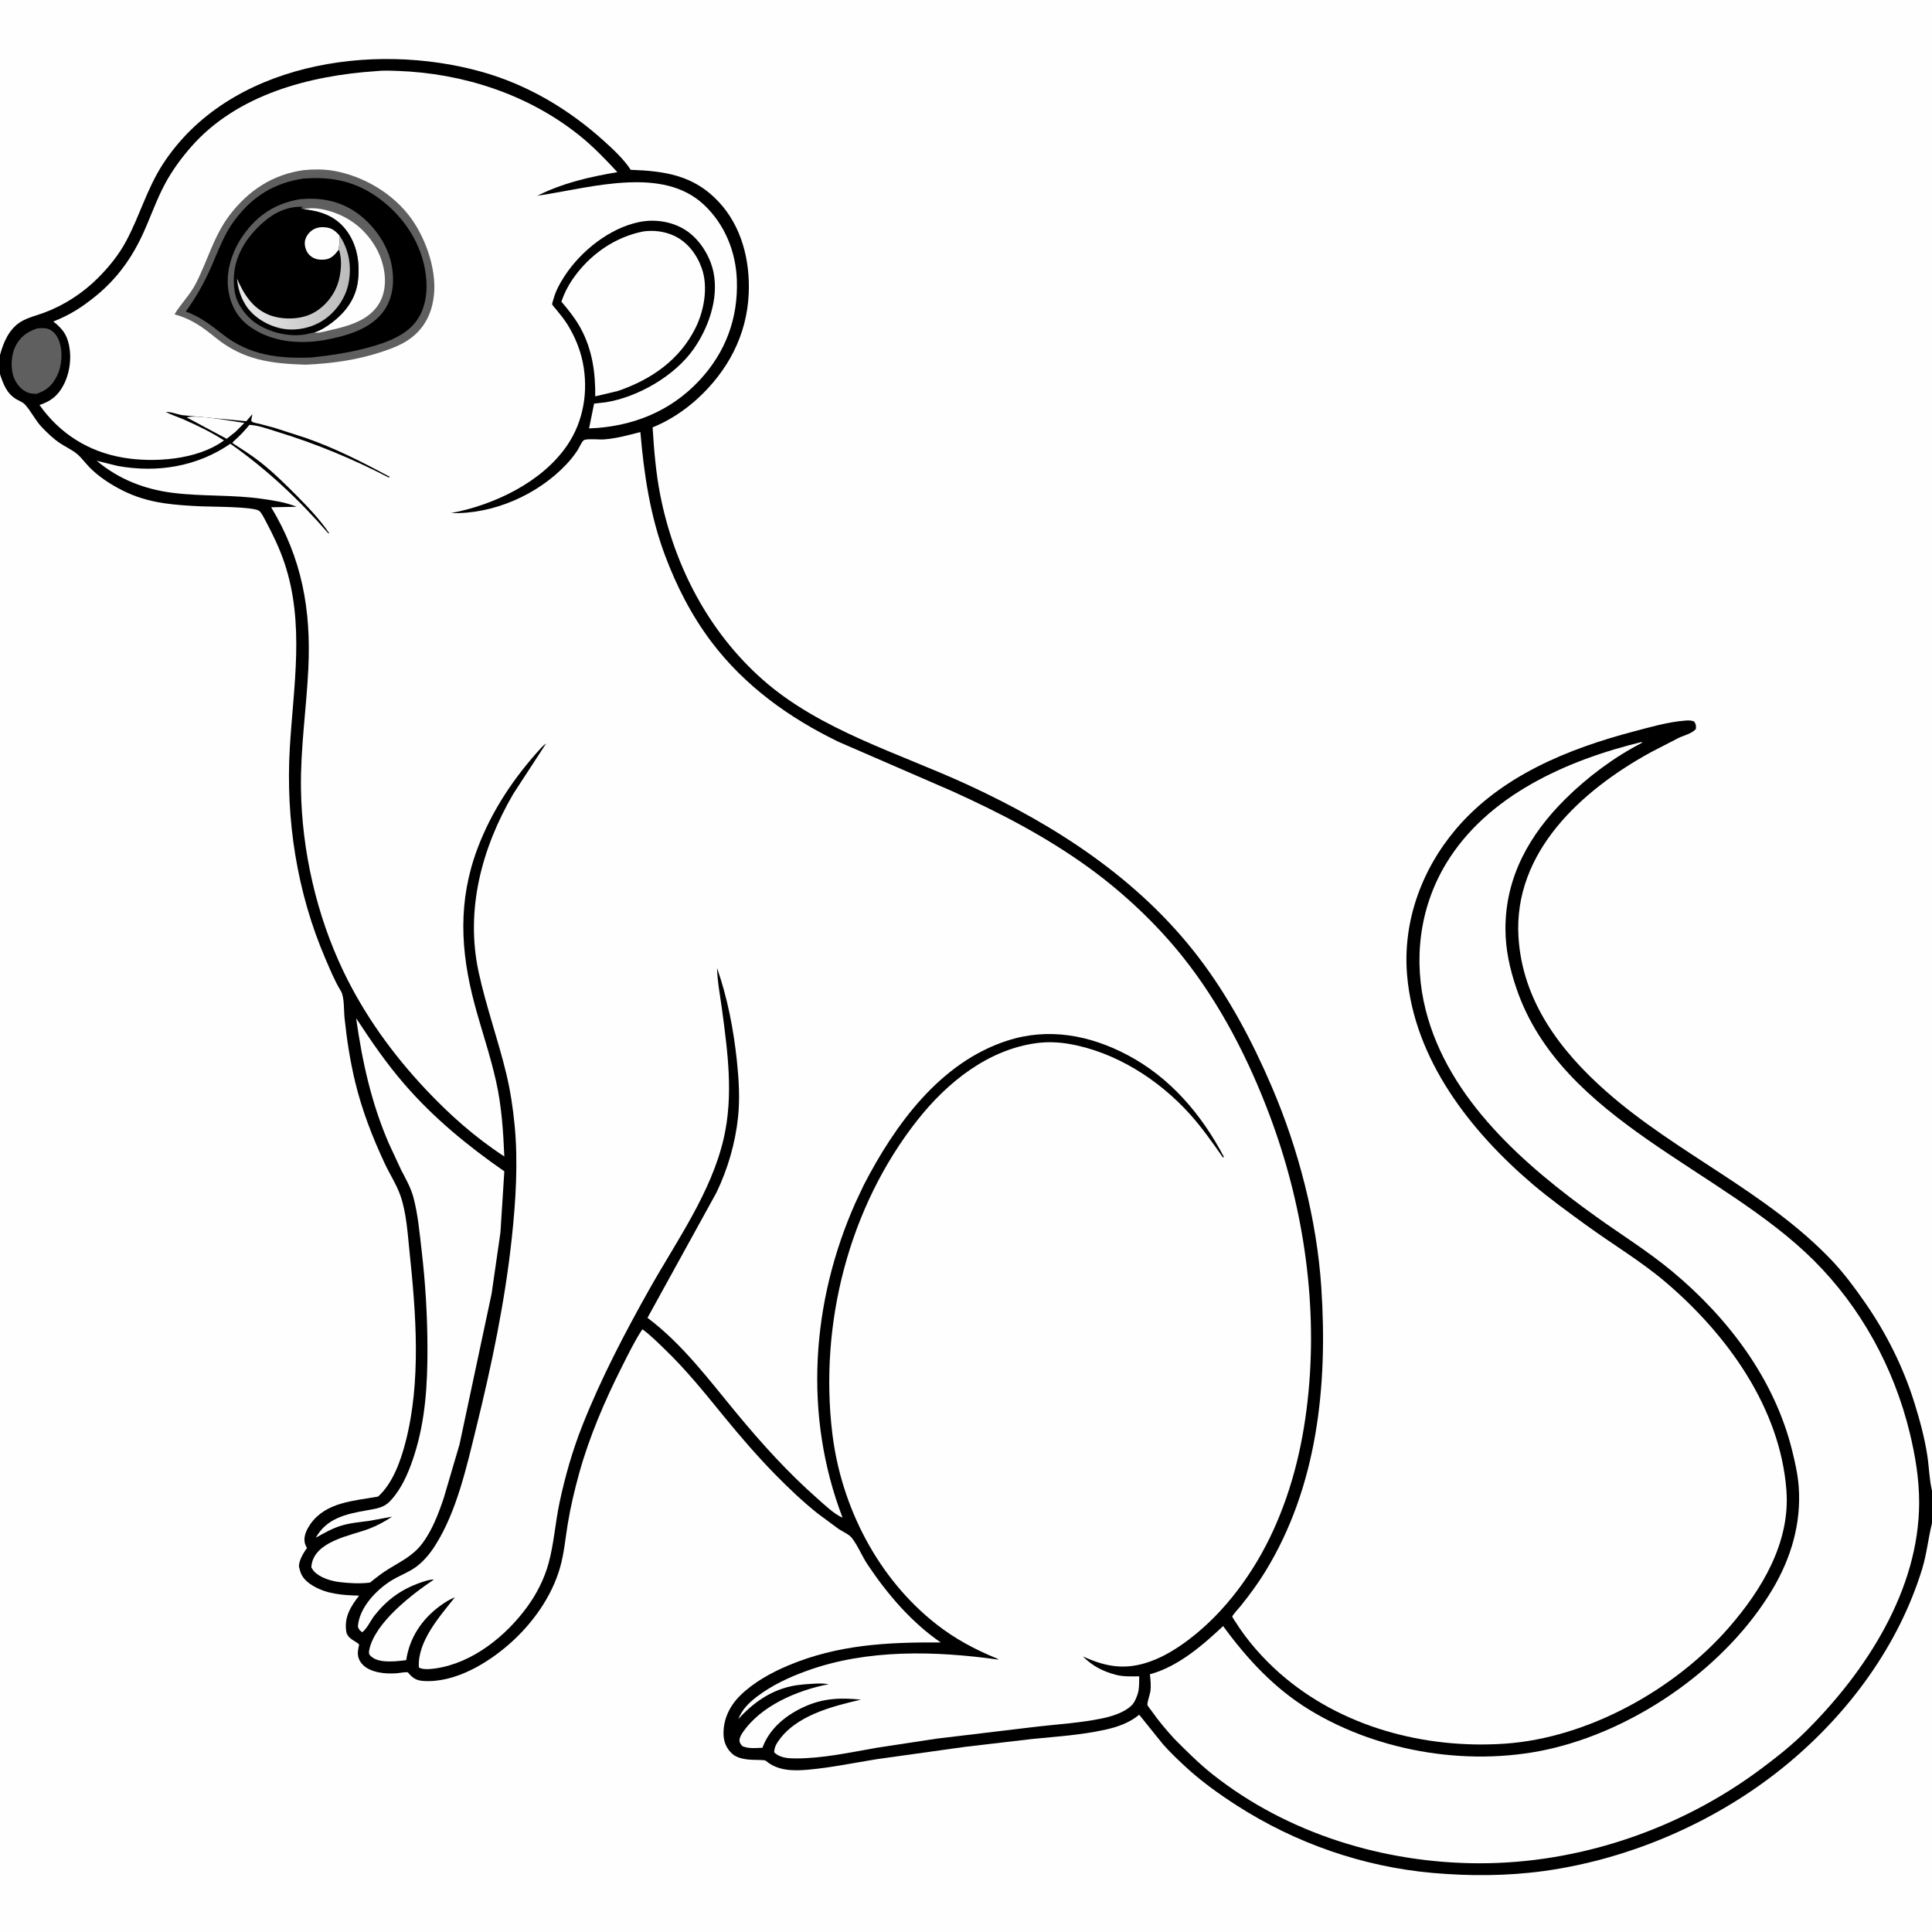 <svg version="1.1" xmlns="http://www.w3.org/2000/svg" style="display: block;" viewBox="0 0 2048 2048" width="1024" height="1024">
<rect x="0" y="0" width="2048" height="2048" fill="#333333" stroke="none"/>
<defs>
	<linearGradient id="Gradient1" gradientUnits="userSpaceOnUse" x1="368.5" y1="300.353" x2="257.746" y2="302.628">
		<stop class="stop0" offset="0" stop-opacity="1" stop-color="rgb(189,188,188)"/>
		<stop class="stop1" offset="1" stop-opacity="1" stop-color="rgb(232,231,233)"/>
	</linearGradient>
</defs>
<path transform="translate(0,0)" fill="rgb(0,0,0)" d="M 0 376.352 L 0 -0 L 2048 0 L 2048 1580.31 L 2048 1614.68 L 2048 2048 L -0 2048 L 0 396.586 L 0 376.352 z"/>
<path transform="translate(0,0)" fill="rgb(254,254,254)" d="M 197.933 442.5 C 207.222 439.112 247.59 446.747 259.044 448.348 L 249.79 457.615 L 240.304 465.164 L 197.933 442.5 z"/>
<path transform="translate(0,0)" fill="rgb(95,95,95)" d="M 39.564 348.107 C 43.935 347.793 47.902 347.398 52.05 349.057 C 57.041 351.054 60.667 356.188 62.5 361.06 C 66.876 372.693 65.754 387.959 60.161 399 C 55.216 408.762 48.985 414.078 38.741 417.477 C 35.74 417.351 32.51 417.315 29.683 416.187 C 22.571 413.347 17.892 407.753 14.978 400.847 C 10.982 391.377 11.678 376.755 16.161 367.5 C 21.196 357.105 28.868 351.629 39.564 348.107 z"/>
<path transform="translate(0,0)" fill="rgb(254,254,254)" d="M 682.509 245.236 C 693.397 243.939 704.06 245.204 714.086 249.708 C 728.542 256.202 738.634 269.585 743.872 284.279 C 750.86 303.882 746.472 328.821 737.569 347.031 C 720.814 381.301 690.528 402.253 655.244 414.373 L 630.965 420.17 C 631.263 395.097 627.857 370.912 615.817 348.5 C 610.225 338.091 602.734 328.689 595.082 319.743 C 598.064 311.118 601.829 303.541 606.995 295.993 C 624.618 270.243 651.813 250.991 682.509 245.236 z"/>
<path transform="translate(0,0)" fill="rgb(254,254,254)" d="M 377.504 1079.3 C 393.568 1103.86 409.771 1127.48 429.041 1149.68 C 459.984 1185.32 495.967 1214.83 534.604 1241.66 L 530.485 1306.47 L 521.099 1371.5 L 487.151 1531 L 470.423 1587.89 C 464.772 1604.69 458.093 1622.42 447.232 1636.65 C 437.742 1649.09 424.972 1655.17 412 1663.13 C 405.001 1667.43 398.657 1672.4 392.295 1677.58 C 381.994 1678.97 370.304 1678.32 360 1677.09 C 351.053 1676.02 338.876 1672.38 332.707 1665.5 C 331.63 1664.3 330.866 1662.89 330.067 1661.5 L 330.178 1659.6 C 333.345 1633.58 372.137 1627.78 391.094 1620.6 C 399.689 1617.35 408.032 1612.84 415.65 1607.72 L 391.339 1612.2 C 381.242 1613.57 370.954 1614.35 361.188 1617.43 C 351.737 1620.41 343.366 1625.17 334.774 1630.03 C 346.276 1609.31 367.116 1604.85 388.5 1601.08 C 394.702 1599.99 402.112 1599 407.65 1595.86 C 412.25 1593.25 416.076 1588.64 419.232 1584.43 C 428.393 1572.23 434.423 1557.14 439.066 1542.71 C 451.053 1505.47 453.252 1467.05 453.118 1428.22 C 452.999 1394.17 451.001 1360.33 447.043 1326.5 C 444.83 1307.59 443.102 1287.25 438.136 1268.88 C 435.378 1258.67 429.983 1249.49 425.195 1240.14 L 412.085 1211.9 C 393.571 1168.97 384.005 1125.45 377.504 1079.3 z"/>
<path transform="translate(0,0)" fill="rgb(254,254,254)" d="M 1740.49 786.5 L 1740.51 787.439 C 1711.11 802.6 1682.9 823.605 1659.44 846.854 C 1621.33 884.622 1595.83 929.564 1595.84 984.531 C 1595.84 1006.53 1600.45 1027.08 1607.49 1047.79 C 1655.25 1188.09 1824.93 1238.56 1922.85 1336.24 C 1972.83 1386.11 2007.53 1449.8 2024.27 1518.28 C 2030.21 1542.6 2034.41 1567.64 2034.38 1592.75 C 2034.25 1685.46 1978.17 1771.66 1914.48 1835.05 C 1899.47 1849.99 1883.31 1862.74 1866.36 1875.37 C 1781.07 1938.95 1674.25 1975.37 1567.81 1975.16 C 1467.34 1974.96 1365.17 1943.9 1285.74 1881.16 C 1271.14 1869.63 1257.99 1856.42 1244.87 1843.26 C 1236.39 1834.01 1228.13 1824.27 1220.96 1813.97 C 1220.04 1812.65 1216.58 1808.61 1216.33 1807.19 C 1215.89 1804.79 1218.92 1796.44 1219.42 1793.1 C 1220.33 1786.93 1219.6 1780.95 1218.95 1774.79 C 1248.87 1766.61 1274.43 1744.43 1296.58 1723.7 C 1322.07 1758.66 1350.95 1789.84 1388.22 1812.59 C 1463.22 1858.38 1562.76 1873.84 1648.19 1852.68 C 1738.86 1830.23 1830.97 1765.26 1878.98 1684.63 C 1898.66 1651.57 1909.54 1614.65 1906.72 1576 C 1905.77 1563.06 1902.85 1550.14 1899.74 1537.58 C 1880.9 1461.5 1831.75 1396.85 1772.27 1347.44 C 1746.9 1326.37 1718.37 1308.69 1691.58 1289.46 C 1615.7 1235 1535.33 1165.21 1511.35 1070.87 C 1497.97 1018.26 1504.53 962.643 1532.7 915.781 C 1576.39 843.102 1661.3 805.659 1740.49 786.5 z"/>
<path transform="translate(0,0)" fill="rgb(254,254,254)" d="M 0 396.586 C 3.457 407.085 7.022 416.914 17 423.025 C 20.093 424.919 24.01 426.153 26.508 428.867 C 33.129 436.058 37.335 445.479 44.274 452.76 C 50.128 458.902 56.411 465.014 63.5 469.729 C 69.215 473.531 75.771 476.523 81.133 480.788 C 86.194 484.813 90.207 490.634 94.737 495.264 C 104.681 505.429 117.364 513.601 130 519.967 C 143.75 526.894 158.045 531.03 173.238 533.341 C 186.001 535.282 199.089 536.048 211.975 536.689 C 223.303 537.252 267.623 536.919 274.524 541.397 C 277.078 543.054 280.187 549.633 281.696 552.444 C 289.221 566.46 296.472 581.593 301.53 596.708 C 323.137 661.275 311.092 726.712 307.207 792.795 C 302.744 868.706 314.808 946.428 345.015 1016.45 C 349.935 1027.85 354.81 1039.88 361.303 1050.47 C 365.181 1056.79 364.406 1071.23 365.231 1079.07 C 367.649 1102.02 371.096 1124.69 376.534 1147.14 C 383.758 1176.96 394.675 1205.11 407.614 1232.88 C 412.897 1244.22 420.249 1255.47 424.376 1267.16 C 430.866 1285.53 432.095 1307.67 434.126 1327 C 441.005 1392.45 446.571 1464.17 429.924 1528.57 C 424.759 1548.54 416.471 1572.24 400.788 1586.44 C 375.326 1591.03 345.775 1592.15 329.309 1615.22 C 325.526 1620.53 321.803 1627.74 322.901 1634.5 C 323.27 1636.77 324.243 1639.07 325.459 1641 L 324.876 1641.76 C 321.583 1646.13 316.198 1655.41 317.02 1661.12 L 317.49 1662.77 L 317.805 1664.14 C 319.715 1672 324.918 1676.88 331.678 1680.94 C 346.691 1689.96 363.599 1690.97 380.661 1691.44 C 371.728 1702.88 364.565 1714.47 367.097 1729.77 C 368.435 1737.84 379.695 1740.56 380.652 1743.51 C 380.814 1744.01 380.421 1744.53 380.309 1745.04 C 379.03 1750.93 378.564 1755.88 381.859 1761.29 C 386.032 1768.15 394.135 1771.32 401.688 1772.81 C 407.986 1774.05 413.908 1774.13 420.271 1773.75 C 422.863 1773.59 430.184 1772.1 432.316 1772.77 C 432.709 1772.9 432.85 1773.4 433.122 1773.71 C 437.8 1779.06 441.522 1781.39 448.7 1781.88 C 481.981 1784.14 516.554 1763.4 540.559 1742.17 C 564.467 1721.02 584.827 1692.58 593.669 1661.68 C 597.984 1646.6 599.305 1630.86 601.836 1615.43 C 604.808 1597.32 609.073 1579.37 613.967 1561.69 C 624.68 1522.98 641.225 1484.51 659.33 1448.67 C 666.118 1435.24 672.631 1421.62 680.954 1409.05 C 689.522 1415.3 697.084 1422.95 704.718 1430.29 C 727.718 1452.41 747.277 1476.88 767.429 1501.53 C 784.806 1522.79 802.946 1543.86 822.197 1563.44 C 836.231 1577.72 850.94 1591.71 866.588 1604.22 L 888.933 1620.73 C 892.938 1623.46 899.834 1626.32 902.803 1630.06 C 909.373 1638.33 913.707 1649.54 919.666 1658.46 C 940.452 1689.59 966.144 1719.83 997.247 1741.07 C 940.902 1740.71 888.166 1743.3 835.433 1765.54 C 817.408 1773.14 798.69 1783.46 784.676 1797.29 C 773.603 1808.22 766.837 1822.01 766.95 1837.75 C 767.009 1846.02 769.865 1853.29 776 1858.93 C 786.569 1868.63 808.866 1863.98 811.974 1866.62 C 824.558 1877.29 841.12 1877.34 856.689 1875.95 C 881.08 1873.77 905.489 1868.63 929.676 1864.76 L 1022.91 1851.74 L 1094.44 1843.37 C 1119.81 1840.89 1145.87 1839.16 1170.8 1833.74 C 1183.98 1830.88 1197.14 1826.47 1207.59 1817.66 L 1232.69 1848.86 C 1239.85 1857.01 1247.98 1864.72 1255.92 1872.13 C 1272.65 1887.74 1291.78 1901.5 1311 1913.85 C 1373.28 1953.88 1444.65 1978.79 1518.41 1985.36 C 1557.63 1988.85 1597.59 1988.71 1636.64 1983.35 C 1729.98 1970.53 1823.17 1929.48 1895.59 1869.15 C 1960.22 1815.31 2012.73 1744.01 2037.55 1663.17 C 2042.49 1647.07 2043.95 1630.76 2048 1614.68 L 2048 2048 L -0 2048 L 0 396.586 z"/>
<path transform="translate(0,0)" fill="rgb(254,254,254)" d="M 398.508 75.416 C 405.78 74.524 414.333 74.914 421.669 75.178 C 490.772 77.663 559.609 99.933 613.957 143.385 C 628.673 155.151 641.667 168.672 654.422 182.485 C 624.242 187.643 597.198 193.81 569.535 207.515 C 601.86 202.712 633.167 194.688 666.032 193.357 C 694.975 192.185 724.002 196.386 745.987 216.863 C 768.233 237.585 780.048 266.728 781.101 296.894 C 782.525 337.664 769.094 373.637 741.212 403.449 C 710.146 436.665 669.254 452.554 624.438 454.129 L 629.758 427.842 L 642.333 426.395 C 676.28 420.945 715.227 398.437 735.126 370.176 C 751.018 347.605 761.992 316.534 756.367 288.795 C 752.915 271.768 741.943 253.972 727.286 244.281 C 712.954 234.804 694.237 231.943 677.529 235.377 C 646.222 241.813 616.108 265.85 598.756 292.212 C 593.666 299.945 589.005 308.375 586.612 317.354 C 586.292 318.557 585.255 321.385 585.319 322.508 C 585.367 323.344 588.547 326.793 589.225 327.62 C 593.697 333.077 598.162 338.487 601.856 344.516 C 609.299 356.659 614.961 370.177 617.772 384.167 C 623.847 414.395 618.769 446.18 601.388 471.85 C 574.872 511.014 523.713 535.365 478.191 543.875 C 522.82 545.295 570.027 524.497 600.504 492.1 C 604.859 487.47 608.8 482.508 612.269 477.179 C 613.869 474.722 616.556 468.497 618.603 466.826 C 618.961 466.533 619.403 466.332 619.853 466.221 C 625.695 464.782 634.71 466.279 641.016 465.743 C 653.937 464.647 666.332 461.24 678.836 457.998 C 682.595 502.5 689.155 546.496 704.88 588.544 C 717.134 621.31 733.093 652.541 754.22 680.5 C 789.428 727.096 836.704 761.128 888.902 786.381 L 1008.8 838.434 C 1060.2 861.67 1110.14 887.564 1155.85 920.952 C 1191.79 947.209 1226.2 979.673 1253.91 1014.47 C 1293.55 1064.26 1323.41 1122.57 1345.73 1181.91 C 1380.65 1274.75 1396.44 1376.17 1387.11 1475.12 C 1382.28 1526.24 1371.03 1575.64 1349.63 1622.5 C 1329.72 1666.11 1298.99 1708.61 1260.49 1737.78 C 1248.08 1747.19 1234.6 1755.67 1219.91 1761.02 C 1193.75 1770.55 1172.91 1767.36 1147.88 1755.83 C 1158.06 1766.05 1169.05 1771.75 1182.89 1775.37 C 1190.96 1777.47 1199.33 1777.02 1207.62 1777 C 1207.49 1783.42 1207.86 1790.47 1205.69 1796.59 L 1205.15 1798 C 1203.73 1801.85 1202.22 1805.29 1199.17 1808.17 C 1191.32 1815.61 1178.33 1819.49 1167.97 1821.64 C 1145.98 1826.21 1123.18 1827.63 1100.88 1830.11 L 992.651 1843.08 L 928.699 1852.82 C 900.843 1857.71 872.079 1864.02 843.748 1864 C 835.572 1863.99 826.771 1863.58 820.644 1857.5 C 820.696 1853.61 821.999 1850.32 824.108 1847.06 C 842.454 1818.7 881.962 1808.82 912.637 1801.69 C 891.451 1799.56 873.351 1800.02 853.434 1808.87 C 834.315 1817.36 816.431 1831.35 808.765 1851.32 L 808.25 1852.69 C 801.197 1852.95 793.609 1853.92 787 1850.99 C 785.563 1849.44 784.678 1848.53 784.087 1846.43 C 783.228 1843.38 785.23 1839.63 786.886 1837.14 C 806.249 1808.03 845.508 1791.66 878.534 1785.3 C 874.155 1784.68 870.082 1784.42 865.665 1784.65 C 857.067 1785.1 847.572 1785.59 839.154 1787.37 C 816.411 1792.19 797.857 1805.39 782.641 1822.35 C 786.639 1812.08 793.793 1805.03 802.398 1798.5 C 818.485 1786.29 836.405 1777.96 855.309 1771.12 C 919.641 1747.85 991.691 1749.98 1058.58 1759.28 C 1057.3 1758.26 1057.79 1758.49 1056.44 1757.94 C 1033.25 1748.4 1012.46 1737.31 992.663 1721.81 C 930.527 1673.16 891.671 1597.25 882.286 1519.47 C 868.275 1403.35 899.777 1279.53 972.648 1187.2 C 1004.19 1147.24 1047.57 1112.36 1099.5 1105.64 C 1110.37 1104.23 1121.95 1104.69 1132.75 1106.51 C 1182.16 1114.85 1228.48 1144.39 1261.65 1181.38 C 1274.35 1195.53 1285.4 1211.33 1296.31 1226.88 L 1297.47 1226.5 C 1273.73 1181.37 1240.5 1142.22 1194.91 1118.21 C 1155.19 1097.29 1111.52 1089.06 1068 1103.06 C 996.46 1126.06 948.791 1192.18 915.774 1255.9 L 906.888 1274.74 C 859.945 1380.25 851.571 1500.17 893.128 1608.74 C 884.412 1605.32 872.973 1594.22 866 1588.08 C 835.428 1561.13 807.991 1530.83 782.007 1499.5 C 752.144 1463.49 724.051 1425.27 686.366 1396.93 L 759.542 1264.04 C 771.511 1239 779.333 1212.24 782.327 1184.63 C 784.473 1164.84 783.195 1143.98 781.1 1124.24 C 777.582 1091.09 771.127 1057.61 760.092 1026.12 C 760.474 1040.65 763.442 1055.84 765.384 1070.28 C 771.46 1115.46 777.533 1161.16 767.292 1206.19 C 754.128 1264.07 717.236 1315.33 688.514 1366.37 C 662.268 1413.01 636.822 1461.71 617.167 1511.53 C 606.785 1537.85 598.995 1565.19 593.127 1592.84 C 588.605 1614.16 587.199 1636.65 581.386 1657.59 C 576.86 1673.89 568.88 1689.57 558.933 1703.23 C 536.187 1734.45 500.997 1762.84 461.798 1768.57 C 457.123 1769.25 447.852 1770.33 444.027 1767.5 C 442.332 1739.88 466.346 1713.24 482.22 1693.19 C 476.658 1695.35 471.015 1698.96 466.221 1702.5 C 447.032 1716.67 434.116 1736.11 430.595 1759.81 C 422.63 1760.85 414.418 1761.72 406.39 1760.86 C 400.7 1760.24 395.115 1758.41 391.5 1753.84 C 391.039 1751.87 391.034 1750.81 391.458 1748.78 C 397.488 1719.98 436.752 1690 460.002 1674.35 C 455.564 1674.16 448.974 1676.49 444.776 1677.98 C 425.003 1685.02 410.021 1696.04 397.046 1712.44 C 393.02 1717.53 389.034 1726.57 384 1730.22 C 381.055 1728.17 380.802 1727.8 379.39 1724.5 C 380.402 1704.28 399.479 1684.59 416.014 1674.76 C 423.86 1670.1 432.877 1666.74 440.307 1661.5 C 448.444 1655.76 455.539 1647.29 460.89 1638.93 C 484.267 1602.44 494.648 1554.75 504.939 1513 C 521.149 1447.24 535.376 1379.34 542.573 1311.93 C 546.763 1272.69 549.308 1232.04 545.52 1192.71 C 543.734 1174.15 540.958 1155.86 536.577 1137.72 C 527.859 1101.62 515.141 1066.54 507.33 1030.23 C 493.128 964.202 510.764 898.691 544.129 841.492 L 578.957 788.029 C 577.144 789.333 575.494 790.707 573.984 792.353 C 545.073 823.84 521.178 859.424 506.103 899.595 C 485.366 954.852 487.984 1007.88 502.946 1064 C 510.286 1091.53 519.698 1118.56 525.895 1146.4 C 531.753 1172.71 533.462 1199.05 534.594 1225.89 C 503.628 1205.72 476.475 1181.56 451.207 1154.69 C 416.257 1117.53 386.158 1075.85 364.061 1029.71 C 335.512 970.103 319.918 901.668 319.03 835.637 C 318.454 792.747 324.835 751.103 326.86 708.5 C 329.823 646.188 320.036 591.713 287.442 537.716 L 314.41 537.197 C 302.743 532.421 291.261 530.787 278.893 528.946 C 246.909 524.186 214.883 526.464 183.014 522.421 C 152.991 518.613 125.73 507.966 102.493 488.427 L 124.968 493.963 C 166.848 501.487 209.004 494.622 244.205 470.405 C 282.867 497.477 317.264 529.856 348.158 565.5 L 348.856 565 C 338.871 550.515 326.648 537.582 314.256 525.14 C 301.868 512.7 289.391 500.373 275.547 489.542 C 266.203 482.231 256.267 476.031 246.343 469.574 C 247.149 468.251 246.802 468.583 247.814 467.684 C 254.002 462.189 259.182 456.784 264.405 450.344 C 274.185 450.901 284.374 454.795 293.723 457.657 C 334.964 470.279 373.716 486.367 412 506.159 L 413.246 505.5 C 384.089 489.768 355.415 475.182 324.056 464.194 L 291.018 453.534 L 275.163 449.292 C 272.589 448.677 268.829 448.314 266.712 446.677 C 265.691 445.887 267.5 440.858 267.5 439.094 L 261.038 446.52 L 196.087 440.379 C 189.007 440.092 182.938 436.456 175.695 436.677 C 181.954 439.923 188.7 442.014 195.153 444.84 C 209.508 451.126 224.3 458.372 237.458 466.843 L 236.493 467.552 C 208.829 487.385 163.337 490.685 130.625 485.131 C 93.807 478.879 63.459 459.798 41.859 429.301 C 50.037 426.582 56.8 422.888 62.243 416.045 C 71.938 403.855 75.786 386.192 73.979 370.976 C 72.317 356.974 67.444 349.204 56.541 340.82 C 74.103 333.871 87.151 325.558 101.769 313.596 C 124.417 295.063 140.224 272.922 152.219 246.303 C 159.958 229.127 166.174 211.099 175.122 194.5 C 182.662 180.514 192.176 167.568 202.628 155.632 C 251.046 100.335 327.827 80.166 398.508 75.416 z"/>
<path transform="translate(0,0)" fill="rgb(95,95,95)" d="M 321.898 180.355 C 332.188 179.331 343.07 179.259 353.281 181.005 C 385.503 186.512 417.397 205.498 436.356 232.203 C 452.406 254.812 464.191 289.703 459.344 317.549 L 459.075 319 C 457.145 330.665 452.129 341.827 444.123 350.622 C 433.49 362.302 420.933 367.445 406.354 372.413 C 379.461 381.577 352.351 385.308 324.074 386.589 C 287.479 385.511 257.846 381.749 228.5 357.936 C 214.198 346.33 202.93 338.233 184.998 333.196 C 191.786 321.827 201.244 312.892 207.5 300.766 C 219.917 276.696 226.616 250.209 243.208 228.31 C 263.175 201.957 289.021 184.918 321.898 180.355 z"/>
<path transform="translate(0,0)" fill="rgb(0,0,0)" d="M 321.625 189.321 C 352.251 186.84 378.232 192.514 402.942 211.148 C 428.649 230.534 446.913 258.243 451.276 290.436 C 453.66 308.028 451.63 327.427 440.278 341.733 C 430.18 354.459 413.988 361.294 398.879 365.967 C 376.354 372.933 353.387 376.465 330.004 378.944 C 295.536 380.328 264.544 376.627 236.584 354.821 C 223.126 344.326 212.99 336.287 196.933 330.194 C 207.754 315.323 216.295 300.103 223.739 283.274 C 231.136 266.552 237.122 249.158 248.086 234.285 C 267.028 208.59 290.075 193.99 321.625 189.321 z"/>
<path transform="translate(0,0)" fill="rgb(95,95,95)" d="M 317.511 211.254 C 338.015 209.229 357.456 212.208 374.989 223.463 C 393.972 235.649 410.173 257.13 414.827 279.358 C 418.282 295.855 417.295 314.059 407.668 328.423 C 393.662 349.324 366.143 356.373 342.852 360.699 C 316.068 364.936 288.62 362.511 265.75 346.896 C 252.449 337.815 245.047 324.76 242.305 309.083 C 238.693 288.429 245.992 266.105 257.806 249.394 C 272.944 227.982 291.877 215.682 317.511 211.254 z"/>
<path transform="translate(0,0)" fill="rgb(254,254,254)" d="M 322.109 221.824 C 329.048 219.714 339.053 221.046 346 222.846 C 368.103 228.573 385.299 240.941 397.327 260.521 C 405.881 274.447 410.521 293.521 406.701 309.623 C 403.717 322.2 396.033 331.486 385 337.954 C 373.635 344.616 359.732 347.842 347.008 350.699 C 342.346 351.745 337.799 353.304 332.995 352.491 C 340.018 350.248 346.602 346.046 352.416 341.543 C 366.733 330.453 377.192 316.189 379.418 297.762 C 381.731 278.613 378.523 258.634 366.364 243.237 C 354.985 228.828 339.763 223.826 322.109 221.824 z"/>
<path transform="translate(0,0)" fill="rgb(0,0,0)" d="M 332.995 352.491 C 330.59 352.744 328.273 353.52 325.909 354.033 C 308.163 357.879 286.944 352.936 271.861 343.03 C 261.241 336.055 251.421 323.212 249.042 310.441 L 248.795 309 C 247.802 303.55 247.655 298.058 247.993 292.531 C 249.411 269.36 262.386 250.213 279.428 235.299 C 291.26 224.945 305.988 218.168 322 219.328 L 320 219.722 L 319.233 220.946 L 322.109 221.824 C 339.763 223.826 354.985 228.828 366.364 243.237 C 378.523 258.634 381.731 278.613 379.418 297.762 C 377.192 316.189 366.733 330.453 352.416 341.543 C 346.602 346.046 340.018 350.248 332.995 352.491 z"/>
<path transform="translate(0,0)" fill="rgb(254,254,254)" d="M 359.029 264.602 L 358.557 265.282 C 354.945 270.16 350.848 274.44 344.5 275.085 C 338.403 275.704 333.214 274.961 328.5 270.776 C 324.896 267.577 322.976 262.124 323.072 257.38 C 323.157 253.177 325.683 248.612 328.743 245.813 C 333.528 241.436 338.644 240.406 345 240.976 C 351.875 241.593 355.849 244.965 360.15 250.061 C 359.966 254.882 359.864 259.563 358.877 264.305 L 359.029 264.602 z"/>
<path transform="translate(0,0)" fill="url(#Gradient1)" d="M 360.15 250.061 C 369.902 264.853 372.935 282.266 369.585 299.753 C 366.499 315.866 356.077 330.703 342.42 339.644 C 329.771 347.924 312.814 351.295 297.931 348.127 C 283.142 344.979 267.924 335.853 259.994 322.716 C 254.677 313.908 252.298 305.424 251.192 295.248 C 258.395 311.825 267.819 326.957 285.42 333.882 C 298.446 339.007 316.609 338.917 329.433 333.051 C 342.68 326.991 353.224 314.685 357.986 301 C 361.451 291.043 363.066 275.459 359.43 265.206 L 359.029 264.602 L 358.877 264.305 C 359.864 259.563 359.966 254.882 360.15 250.061 z"/>
<path transform="translate(0,0)" fill="rgb(254,254,254)" d="M 0 376.352 L 0 -0 L 2048 0 L 2048 1580.31 C 2045.17 1568.53 2044.91 1555.44 2043.09 1543.38 C 2040.19 1524.06 2034.9 1504.76 2029.06 1486.14 C 2017.34 1448.77 1999.16 1412.55 1976.79 1380.47 C 1966.07 1365.1 1954.73 1349.7 1941.82 1336.12 C 1872.6 1263.28 1777.76 1223.13 1702.93 1157.2 C 1653.86 1113.98 1613.83 1060.94 1609.66 993.439 C 1604.07 903.004 1676.91 837.491 1749.81 797.5 L 1779.27 782.294 C 1785.22 779.427 1793.31 777.749 1797.68 772.804 C 1797.84 768.983 1798.11 768.365 1796 765.004 C 1792.91 763.4 1789.69 763.63 1786.32 763.883 C 1768.21 765.242 1749.49 770.734 1731.96 775.345 C 1662.26 793.68 1591.12 822.511 1543.31 878.943 C 1506.79 922.054 1486.69 977.425 1491.62 1034.13 C 1499.37 1123.25 1558.59 1199.03 1624.6 1255.24 C 1642.66 1270.62 1662.53 1284.94 1681.74 1298.92 C 1709.4 1319.04 1739.59 1336.96 1765.62 1359.13 C 1830.69 1414.52 1887.15 1492.22 1893.69 1580 C 1897.8 1635.27 1867.59 1685.19 1832.65 1725.3 C 1775.22 1791.24 1683.01 1842.32 1595.36 1848.35 C 1510.35 1854.2 1421.46 1830.77 1356.75 1773.86 C 1338.7 1757.99 1321.86 1738.88 1309.13 1718.49 C 1308.86 1718.06 1306.18 1713.99 1306.21 1713.75 C 1306.44 1712.04 1314.05 1703.78 1315.36 1702.14 C 1324.45 1690.79 1333.27 1678.88 1340.89 1666.5 C 1396.66 1576 1407.53 1468.55 1400.64 1364.72 C 1395.86 1292.74 1376.48 1218.17 1348.14 1152 C 1327.52 1103.85 1302.49 1056.63 1270.62 1014.91 C 1207.22 931.932 1119.36 874.994 1025.54 831.763 C 952.979 798.329 869.226 774.146 808.456 720.428 C 751.011 669.649 714.638 599.61 699.906 524.82 C 695.219 501.027 693.303 477.173 691.793 453.011 C 708.784 446.243 725.489 435.273 739 422.962 C 771.499 393.35 791.811 355.285 793.68 311.009 C 795.157 276.002 786.169 239.994 761.838 213.927 C 735.615 185.833 705.104 181.308 668.591 180.008 C 661.461 169.009 650.067 158.341 640.314 149.543 C 602.65 115.562 559.184 89.717 510.143 76.008 C 394.667 43.727 241.909 66.944 172.5 174.209 C 155.663 200.228 147.945 229.273 133.459 256.098 C 125.801 270.278 115.275 283.193 103.938 294.578 C 88.129 310.455 68.137 323.492 47.151 331.327 C 39.106 334.33 29.386 336.607 22.11 341.061 C 9.625 348.704 3.561 362.931 0 376.352 z"/>
</svg>